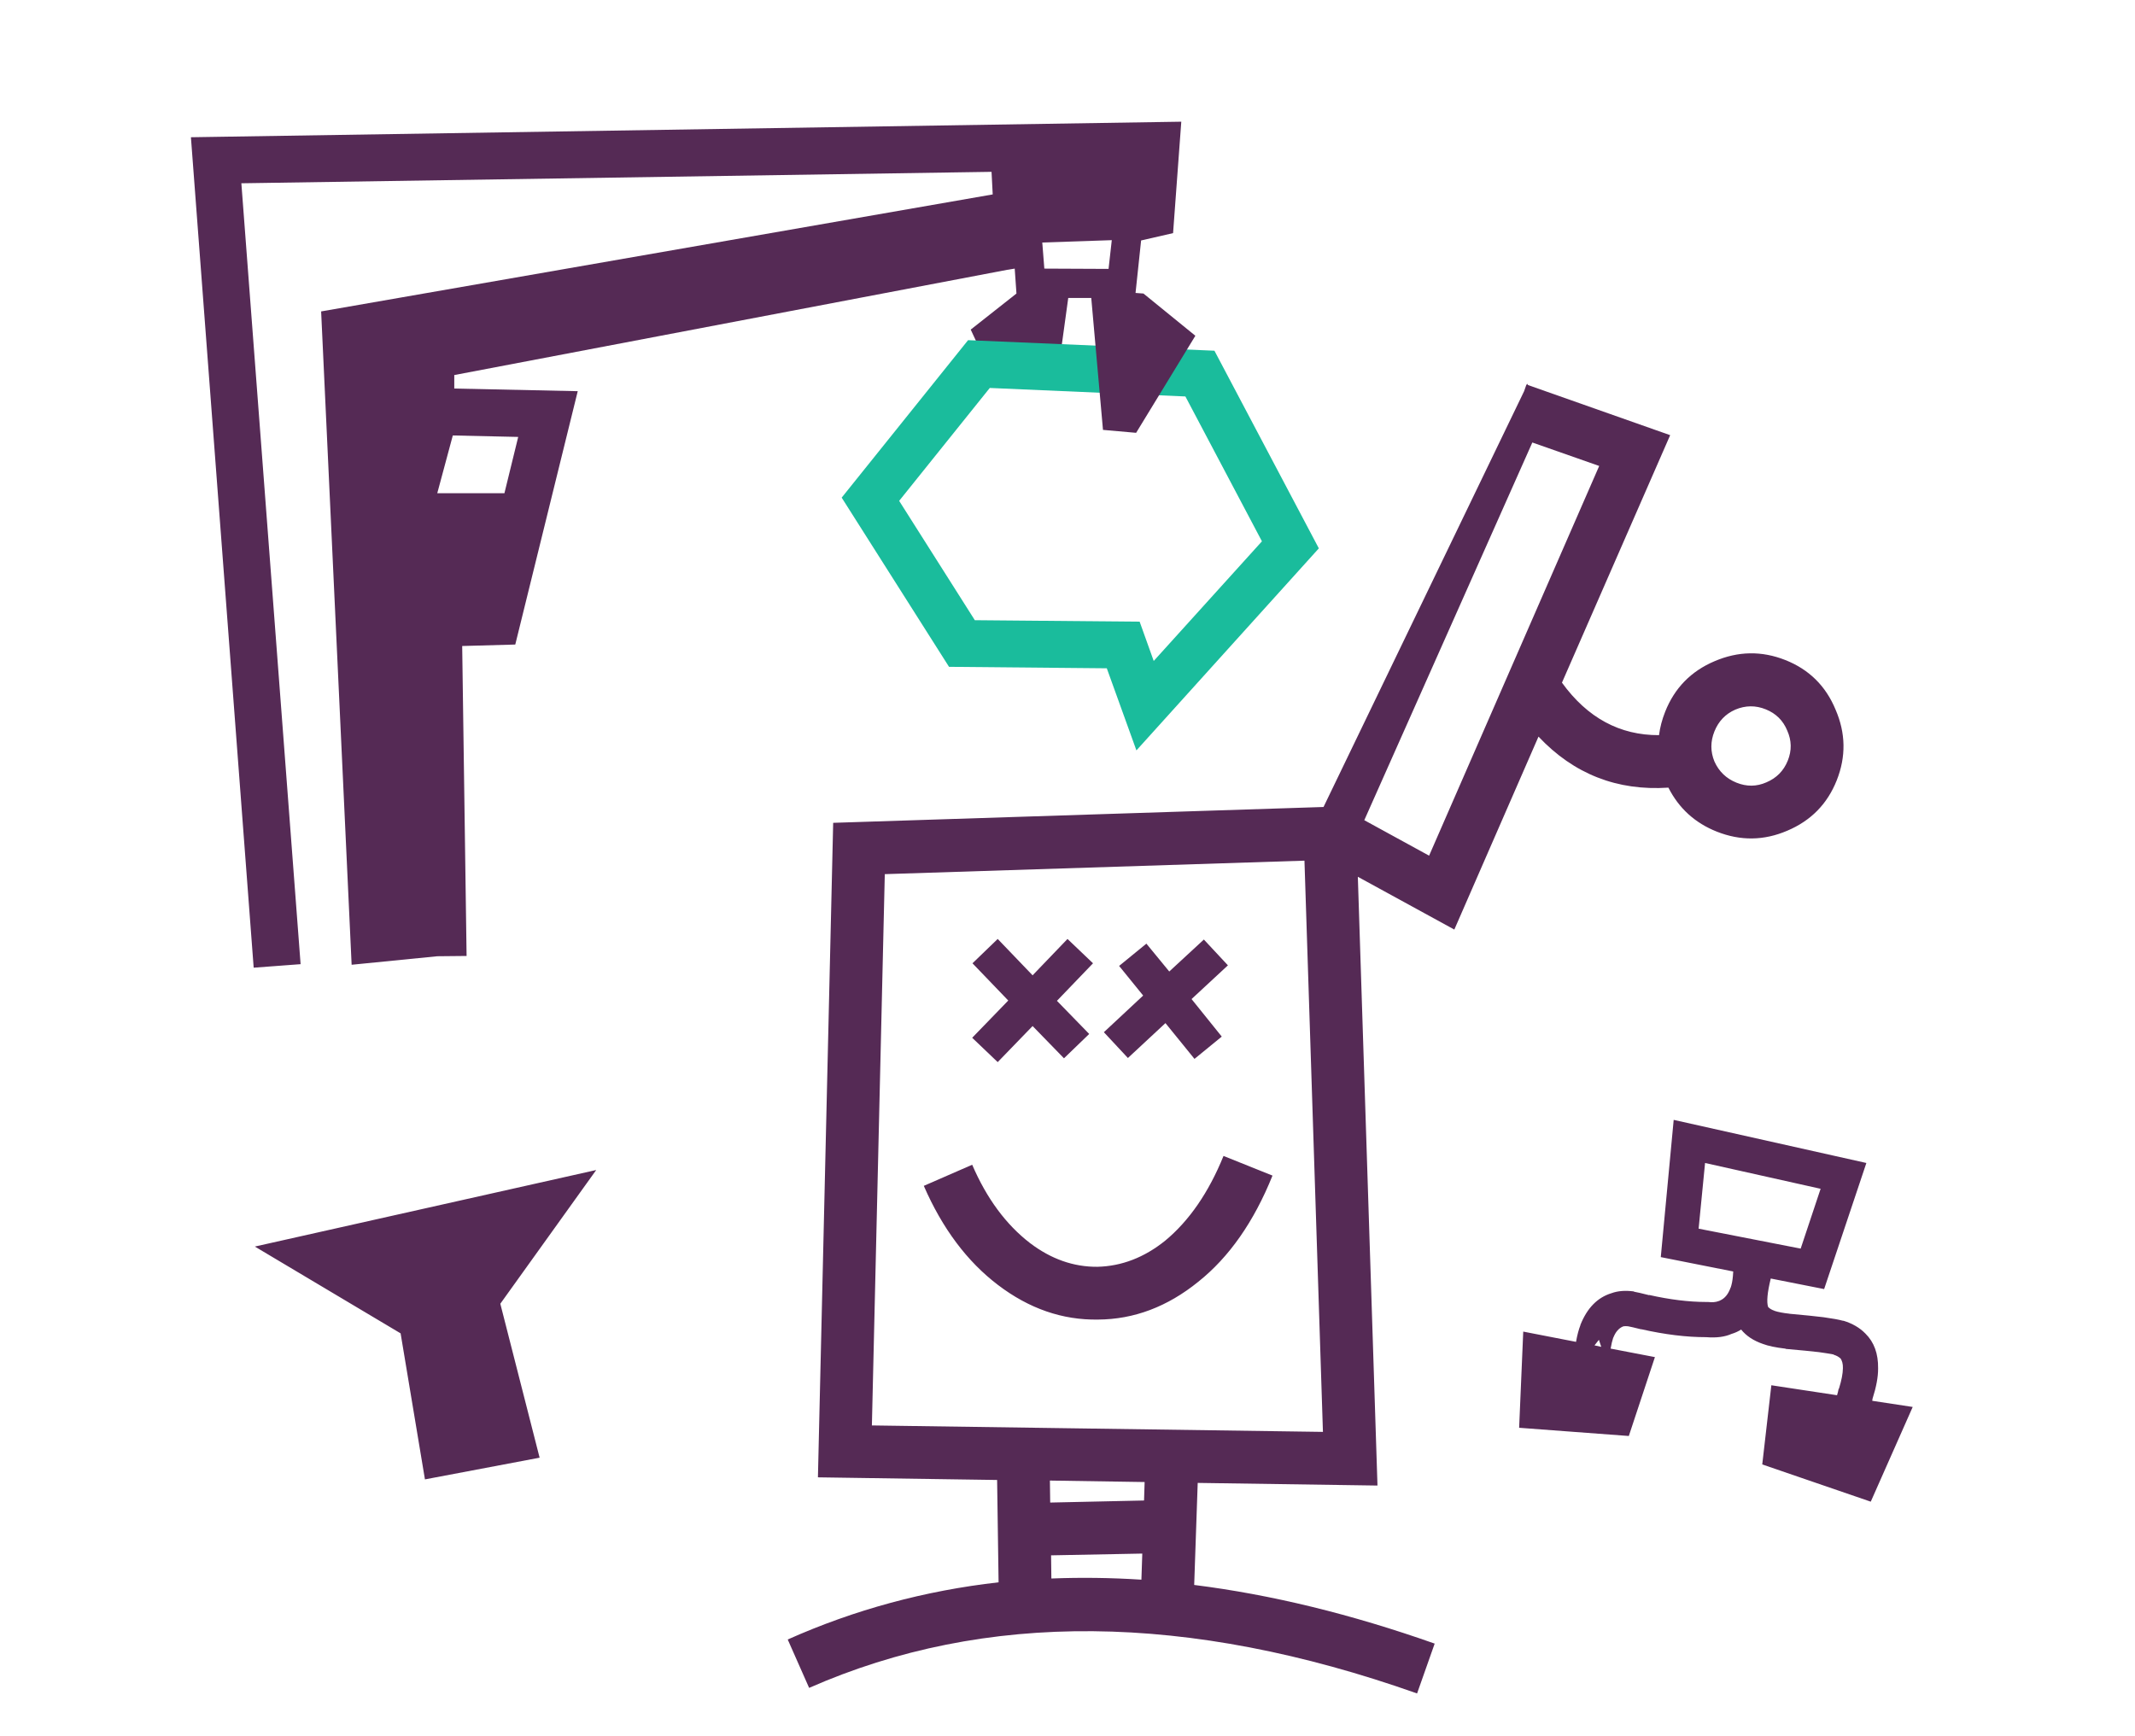 
<svg xmlns="http://www.w3.org/2000/svg" version="1.1" xmlns:xlink="http://www.w3.org/1999/xlink" preserveAspectRatio="none" x="0px" y="0px" width="364px" height="296px" viewBox="0 0 364 296">
<defs>
<g id="Symbol_1_0_Layer2_0_FILL">
<path fill="#552A55" stroke="none" d="
M -522.2 -100.95
L -531.2 -100.45 -539 -94.3 -535.15 -86.05 -524.3 -85.7 -522.2 -100.95 Z"/>
</g>

<g id="Symbol_1_0_Layer1_0_FILL">
<path fill="#1ABC9C" stroke="none" d="
M -539.45 -92.5
L -561 -65.65 -542.7 -36.8 -515.8 -36.55 -510.75 -22.55 -479.65 -57 -497.45 -90.7 -539.45 -92.5
M -502.4 -82.9
L -489.35 -58.2 -507.8 -37.8 -510.2 -44.5 -538.3 -44.75 -551.2 -65.1 -535.75 -84.35 -502.4 -82.9 Z"/>
</g>

<g id="Symbol_1_0_Layer0_0_FILL">
<path fill="#552A55" stroke="none" d="
M -401.95 73
Q -402.645 72.78 -403.05 72.35 -403.476 71.079 -402.6 67.5
L -393.5 69.3 -386.3 47.8 -419.15 40.45 -421.35 63.85 -409 66.3
Q -409.017 66.648 -409.05 67.05 -409.154 68.269 -409.45 69.1
L -409.45 69.05
Q -410.028 70.716 -411.25 71.25
L -411.35 71.3 -411.5 71.35
Q -412.203 71.626 -413.3 71.5
L -413.45 71.5 -413.6 71.5
Q -418.053 71.495 -423.35 70.3
L -423.3 70.35
Q -425.245 69.856 -425.9 69.75
L -425.95 69.7
Q -428.134 69.41 -429.75 70 -433.329 71.089 -435.05 75.4
L -435.05 75.45
Q -435.495 76.573 -435.8 78.3
L -444.8 76.55 -445.5 92.95 -426.8 94.35 -422.35 80.9 -429.9 79.45
Q -429.706 78.31 -429.45 77.55
L -429.45 77.6
Q -428.894 76.167 -427.85 75.7
L -427.8 75.7 -427.75 75.65
Q -427.368 75.59 -426.85 75.65
L -426.9 75.65
Q -426.355 75.744 -424.75 76.15
L -424.7 76.15 -424.65 76.15
Q -418.647 77.505 -413.6 77.5 -411.009 77.709 -409.3 76.95 -408.399 76.682 -407.65 76.2 -406.35 77.824 -403.95 78.65
L -403.95 78.65
Q -402.565 79.173 -400.15 79.45
L -400.1 79.45 -400.05 79.5
Q -396.211 79.837 -394.4 80.05
L -394.4 80.05
Q -392.724 80.282 -391.9 80.45 -391.862 80.491 -391.85 80.5 -391.163 80.715 -390.75 81.1
L -390.75 81.05
Q -390.273 81.713 -390.3 82.75
L -390.3 82.8
Q -390.322 84.18 -390.95 86.2
L -391 86.3 -391.05 86.4
Q -391.12 86.842 -391.3 87.4
L -402.5 85.7 -404.05 99.2 -385.55 105.55 -378.4 89.4 -385.3 88.35
Q -385.264 88.16 -385.25 88 -384.282 84.974 -384.3 82.85 -384.299 82.838 -384.3 82.8 -384.248 79.075 -386.45 76.9
L -386.45 76.9 -386.5 76.85
Q -387.913 75.408 -390.2 74.7
L -390.25 74.7 -390.3 74.7
Q -391.348 74.41 -393.6 74.1 -395.488 73.863 -399.5 73.5
L -399.4 73.5
Q -401.035 73.327 -402 73
L -401.95 73
M -394.1 52.2
L -397.5 62.4 -414.9 59 -413.8 47.8 -394.1 52.2
M -432.65 78.9
L -431.9 77.95 -431.5 79.15 -432.65 78.9
M -535.45 -121.2
L -535.25 -117.35 -649.75 -97.4 -644.55 14 -629.95 12.55 -624.95 12.5 -625.7 -40.35 -616.65 -40.6 -606 -83.8 -627.05 -84.25 -627.05 -86.55 -532.75 -104.5 -532.7 -104.5 -531.5 -104.7 -531.15 -99.7 -518.45 -99.7 -516.45 -77.2 -510.8 -76.7 -500.7 -93.25 -509.55 -100.45 -510.9 -100.55 -509.95 -109.5 -504.5 -110.75 -503.1 -129.75 -671.95 -127.1 -661.25 14.5 -653.25 13.9 -663.35 -119.25 -535.45 -121.2
M -627.3 -76.25
L -616.15 -76 -618.5 -66.4 -629.95 -66.4 -627.3 -76.25
M -514.95 -109.55
L -515.5 -104.65 -526.45 -104.7 -526.8 -109.15 -514.95 -109.55
M -612.5 98.05
L -619.2 71.8 -602.85 49 -661.05 62.05 -636.2 76.85 -632.05 101.75 -612.5 98.05
M -444 -84.85
L -444.05 -85.1 -444.15 -84.9 -444.25 -84.95 -444.65 -83.8 -478.85 -12.9 -562.45 -10.2 -565.05 101.4 -534.5 101.85 -534.25 119.3
Q -553.14 121.438 -570.2 129.05
L -566.55 137.3
Q -521.55 117.5 -462.9 138.25
L -459.9 129.75
Q -481.25 122.212 -500.9 119.75
L -500.3 102.35 -469.65 102.8 -473 -1 -456.55 8 -442.2 -24.9
Q -433.171 -15.327 -420.05 -16.2 -417.367 -10.908 -411.8 -8.7 -405.75 -6.3 -399.8 -8.85 -393.75 -11.4 -391.35 -17.45 -388.95 -23.5 -391.55 -29.5 -394.05 -35.55 -400.1 -37.95 -406.15 -40.35 -412.2 -37.75 -418.2 -35.2 -420.6 -29.15 -421.399 -27.136 -421.65 -25.15 -431.686 -25.099 -438.2 -34.1
L -419.75 -76.3 -444 -84.85
M -553.65 -1.45
L -482.1 -3.75 -478.95 93.65 -555.85 92.55 -553.65 -1.45
M -525.25 118.65
L -525.3 114.7 -509.75 114.4 -509.9 118.85
Q -517.694 118.349 -525.25 118.65
M -509.35 102.2
L -509.45 105.35 -525.45 105.7 -525.5 101.95 -509.35 102.2
M -412.2 -25.8
Q -411.15 -28.4 -408.65 -29.5 -406.05 -30.6 -403.45 -29.55 -400.85 -28.5 -399.8 -25.95 -398.65 -23.4 -399.7 -20.8 -400.75 -18.2 -403.35 -17.1 -405.85 -16 -408.45 -17.05 -411.05 -18.1 -412.2 -20.65 -413.25 -23.2 -412.2 -25.8
M -443.25 -75.05
L -431.85 -71.05 -460.85 -4.6 -471.9 -10.65 -443.25 -75.05
M -524.3 20.15
L -518.15 13.75 -522.5 9.6 -528.45 15.8 -534.4 9.6 -538.7 13.75 -532.6 20.1 -538.75 26.45 -534.4 30.6 -528.45 24.45 -523.1 29.95 -518.8 25.8 -524.3 20.15
M -499.25 9.7
L -505.15 15.15 -509.05 10.4 -513.7 14.2 -509.6 19.25 -516.3 25.5 -512.2 29.9 -505.8 23.95 -500.85 30.05 -496.2 26.25 -501.35 19.85 -495.15 14.1 -499.25 9.7
M -547 51.7
Q -542.25 62.6 -534.35 68.6 -526.4 74.65 -517.3 74.5 -508.1 74.45 -500.2 68.05 -492.3 61.75 -487.55 49.95
L -495.9 46.6
Q -499.7 55.95 -505.85 61.05 -511.2 65.35 -517.4 65.5 -523.5 65.55 -528.9 61.45 -535.05 56.7 -538.75 48.1
L -547 51.7 Z"/>
</g>
</defs>

<g transform="matrix( 1, 0, 0, 1, 704.5,150.5) ">
<g transform="matrix( 1, 0, 0, 1, 0,0) ">
<use xlink:href="#Symbol_1_0_Layer2_0_FILL"/>
</g>

<g transform="matrix( 1, 0, 0, 1, 0,0) ">
<use xlink:href="#Symbol_1_0_Layer1_0_FILL"/>
</g>

<g transform="matrix( 1, 0, 0, 1, 0,0) ">
<use xlink:href="#Symbol_1_0_Layer0_0_FILL"/>
</g>
</g>
</svg>
